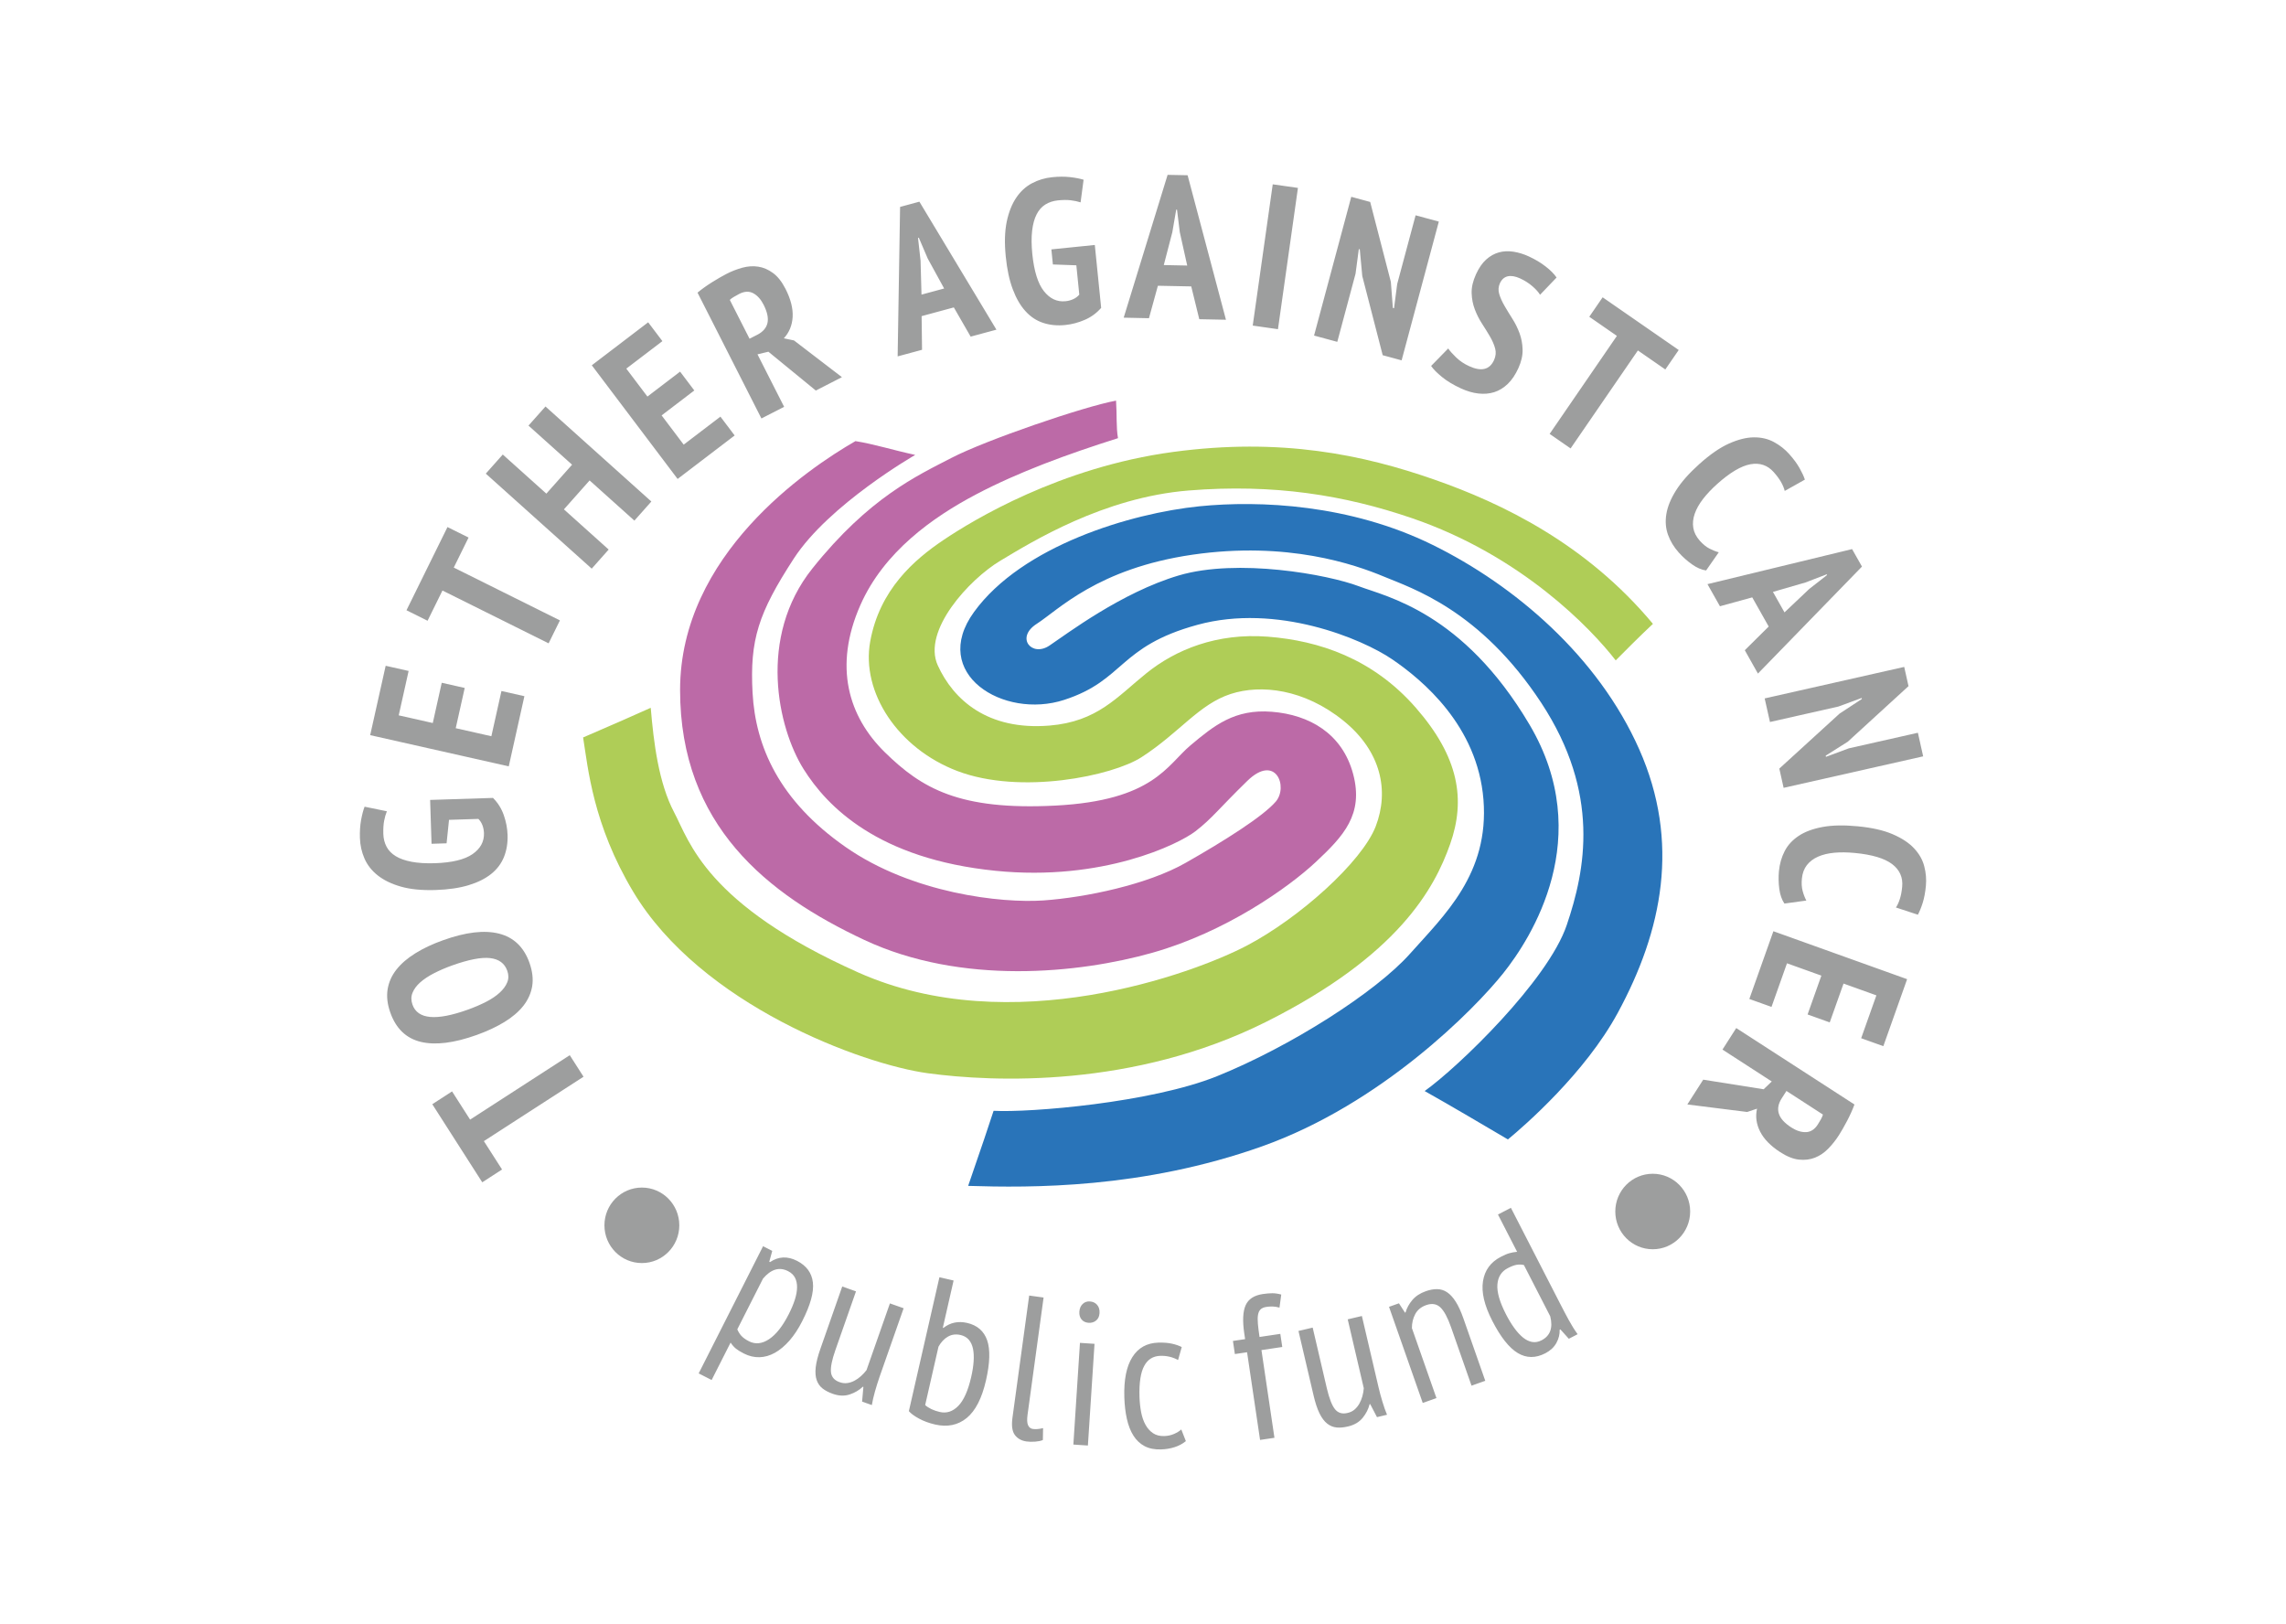 <svg width="76" height="54" viewBox="0 0 76 54" fill="none" xmlns="http://www.w3.org/2000/svg">
<path d="M21.634 23.531C21.732 24.68 21.894 26.027 22.415 27.012C22.919 27.962 23.457 30.066 28.538 32.332C33.619 34.597 39.677 32.365 41.437 31.445C43.195 30.526 45.28 28.654 45.737 27.472C46.192 26.289 45.917 24.971 44.661 23.958C43.358 22.907 41.925 22.743 40.916 23.071C39.855 23.416 39.221 24.352 37.951 25.173C36.992 25.793 33.941 26.436 31.828 25.633C29.842 24.877 28.627 23.008 28.93 21.331C29.241 19.602 30.395 18.605 31.372 17.949C32.349 17.292 35.24 15.534 38.994 15.026C42.59 14.54 45.323 15.118 47.69 15.946C49.942 16.733 52.739 18.081 54.953 20.74C54.497 21.167 54.009 21.659 53.716 21.955C52.902 20.904 50.589 18.474 46.94 17.226C44.706 16.462 42.349 16.077 39.515 16.307C36.681 16.537 34.304 18.015 33.261 18.639C32.219 19.262 30.655 20.969 31.176 22.119C31.698 23.268 32.838 24.291 34.89 24.122C36.485 23.991 37.136 23.169 38.113 22.382C39.091 21.594 40.46 21.036 42.153 21.167C43.846 21.299 45.639 21.889 47.072 23.531C48.505 25.173 48.733 26.585 48.211 28.063C47.69 29.541 46.484 31.774 42.088 33.974C37.69 36.174 33.033 35.976 30.851 35.681C28.669 35.385 23.302 33.411 21.047 29.639C19.712 27.405 19.549 25.534 19.386 24.517C20.378 24.092 21.047 23.794 21.634 23.531Z" fill="#AFCD57"/>
<path d="M30.427 15.124C30.427 15.124 27.561 16.767 26.389 18.572C25.216 20.379 24.923 21.265 25.02 23.038C25.118 24.812 25.9 26.618 28.115 28.161C30.329 29.705 33.293 30.033 34.694 29.935C36.095 29.836 38.148 29.409 39.417 28.686C40.687 27.965 41.99 27.143 42.413 26.651C42.837 26.158 42.413 25.042 41.468 25.961C40.524 26.881 40.297 27.209 39.743 27.636C39.189 28.063 36.664 29.309 33.099 28.95C29.19 28.556 27.496 26.815 26.715 25.567C25.86 24.204 25.181 21.186 27.007 18.901C28.896 16.537 30.493 15.814 31.632 15.223C32.773 14.632 36.029 13.516 37.104 13.319C37.137 13.811 37.104 14.206 37.169 14.567C35.508 15.092 33.867 15.689 32.447 16.438C31.014 17.194 29.386 18.343 28.604 20.116C27.701 22.161 28.212 23.827 29.417 25.009C30.643 26.211 31.894 26.946 35.086 26.782C38.351 26.614 38.797 25.435 39.579 24.779C40.362 24.122 41.046 23.564 42.283 23.663C43.528 23.761 44.627 24.385 44.986 25.731C45.345 27.078 44.66 27.8 43.749 28.654C42.837 29.508 40.752 30.985 38.31 31.675C35.867 32.365 31.958 32.759 28.734 31.248C25.51 29.738 22.61 27.439 22.61 22.94C22.61 18.441 26.845 15.584 28.44 14.665C29.059 14.764 29.678 14.961 30.427 15.124Z" fill="#BC6AA7"/>
<path d="M47.364 36.272C48.471 35.484 51.459 32.607 52.087 30.756C52.709 28.924 53.214 26.374 51.241 23.367C49.206 20.269 46.94 19.558 45.997 19.164C45.052 18.77 42.804 17.982 39.645 18.441C36.486 18.901 35.183 20.281 34.466 20.74C33.75 21.199 34.304 21.857 34.89 21.462C35.477 21.069 37.283 19.697 39.189 19.131C41.141 18.553 44.142 19.097 45.181 19.492C46.087 19.836 48.635 20.346 50.849 24.089C53.064 27.833 50.915 31.182 49.97 32.364C49.025 33.547 45.931 36.699 41.957 38.111C37.984 39.523 34.27 39.49 32.187 39.425C32.741 37.815 32.773 37.717 33.033 36.929C34.238 36.995 38.275 36.66 40.46 35.779C42.902 34.794 45.737 32.987 46.876 31.708C48.016 30.427 49.514 29.048 49.319 26.585C49.123 24.122 47.284 22.602 46.289 21.922C45.279 21.232 42.446 20.05 39.808 20.773C37.17 21.495 37.398 22.612 35.379 23.268C33.359 23.925 30.894 22.397 32.382 20.346C33.978 18.145 37.594 17.063 39.873 16.832C41.887 16.63 44.889 16.767 47.625 18.113C50.361 19.459 53.129 21.824 54.497 24.91C55.865 27.997 55.273 30.93 53.781 33.678C52.696 35.677 50.688 37.422 50.132 37.881C49.351 37.422 48.243 36.765 47.364 36.272Z" fill="#2974B9"/>
<path d="M15.029 36.284L15.629 37.222L18.942 35.08L19.4 35.796L16.087 37.937L16.691 38.88L16.033 39.306L14.372 36.71L15.029 36.284ZM15.847 34.408C15.094 34.678 14.474 34.754 13.988 34.637C13.502 34.519 13.165 34.195 12.977 33.665C12.879 33.39 12.849 33.133 12.886 32.894C12.924 32.657 13.02 32.438 13.176 32.239C13.332 32.039 13.542 31.858 13.806 31.694C14.07 31.529 14.378 31.384 14.729 31.259C15.483 30.988 16.104 30.915 16.592 31.039C17.079 31.163 17.416 31.486 17.602 32.007C17.701 32.287 17.731 32.545 17.694 32.781C17.655 33.017 17.558 33.235 17.403 33.434C17.247 33.633 17.036 33.814 16.771 33.976C16.507 34.138 16.199 34.282 15.847 34.408ZM15.549 33.568C15.774 33.487 15.978 33.4 16.161 33.306C16.345 33.211 16.496 33.109 16.615 32.999C16.733 32.89 16.817 32.775 16.865 32.655C16.913 32.535 16.913 32.407 16.864 32.272C16.777 32.026 16.587 31.886 16.293 31.852C16 31.819 15.578 31.901 15.027 32.098C14.811 32.176 14.611 32.262 14.428 32.356C14.244 32.451 14.092 32.552 13.97 32.66C13.849 32.768 13.763 32.884 13.714 33.007C13.664 33.13 13.664 33.261 13.714 33.401C13.887 33.889 14.499 33.944 15.549 33.568ZM14.347 28.052L14.3 26.594L16.39 26.527C16.552 26.689 16.672 26.879 16.749 27.1C16.826 27.32 16.868 27.541 16.875 27.762C16.883 28.027 16.843 28.269 16.756 28.488C16.668 28.707 16.527 28.896 16.332 29.053C16.136 29.21 15.886 29.335 15.581 29.428C15.276 29.521 14.908 29.575 14.477 29.589C14.027 29.603 13.646 29.566 13.332 29.477C13.019 29.388 12.763 29.264 12.562 29.106C12.361 28.948 12.214 28.761 12.119 28.546C12.025 28.33 11.973 28.101 11.966 27.858C11.959 27.642 11.972 27.445 12.004 27.265C12.037 27.086 12.075 26.938 12.121 26.819L12.862 26.971C12.824 27.063 12.794 27.168 12.771 27.288C12.748 27.408 12.739 27.554 12.744 27.725C12.749 27.882 12.785 28.024 12.852 28.151C12.919 28.277 13.021 28.382 13.159 28.465C13.296 28.549 13.473 28.61 13.688 28.651C13.902 28.691 14.158 28.707 14.455 28.698C15.025 28.679 15.443 28.579 15.707 28.397C15.971 28.215 16.099 27.982 16.09 27.699C16.087 27.609 16.071 27.523 16.041 27.44C16.01 27.358 15.966 27.286 15.904 27.225L14.928 27.256L14.847 28.036L14.347 28.052ZM12.307 24.44L12.822 22.134L13.585 22.306L13.256 23.782L14.388 24.037L14.686 22.699L15.45 22.871L15.151 24.209L16.336 24.476L16.671 22.973L17.434 23.145L16.914 25.478L12.307 24.44ZM15.578 17.871L15.086 18.869L18.615 20.625L18.239 21.388L14.71 19.632L14.215 20.637L13.514 20.288L14.877 17.522L15.578 17.871ZM19.602 15.972L18.748 16.934L20.236 18.27L19.672 18.905L16.151 15.746L16.715 15.111L18.164 16.411L19.019 15.449L17.57 14.149L18.135 13.514L21.655 16.673L21.091 17.308L19.602 15.972ZM19.675 12.144L21.549 10.715L22.022 11.341L20.822 12.255L21.524 13.184L22.61 12.355L23.083 12.981L21.996 13.81L22.73 14.782L23.951 13.851L24.424 14.477L22.528 15.923L19.675 12.144ZM23.19 9.729C23.335 9.608 23.498 9.492 23.677 9.38C23.857 9.268 24.014 9.177 24.15 9.107C24.321 9.019 24.498 8.95 24.679 8.9C24.86 8.851 25.036 8.839 25.208 8.865C25.38 8.891 25.544 8.962 25.7 9.077C25.857 9.192 25.995 9.368 26.116 9.605C26.29 9.947 26.368 10.258 26.352 10.538C26.335 10.818 26.238 11.054 26.059 11.247L26.397 11.318L27.991 12.539L27.123 12.984L25.546 11.693L25.183 11.78L26.069 13.525L25.314 13.912L23.19 9.729ZM24.919 11.261L25.177 11.129C25.364 11.033 25.477 10.903 25.515 10.739C25.552 10.575 25.509 10.373 25.387 10.131C25.295 9.95 25.18 9.823 25.042 9.749C24.904 9.675 24.749 9.683 24.577 9.771C24.514 9.803 24.452 9.837 24.395 9.872C24.337 9.906 24.293 9.939 24.263 9.97L24.919 11.261ZM31.711 10.22L30.64 10.51L30.654 11.629L29.843 11.848L29.924 6.879L30.566 6.705L33.127 10.96L32.27 11.191L31.711 10.22ZM30.636 9.795L31.389 9.591L30.843 8.595L30.547 7.903L30.52 7.91L30.605 8.666L30.636 9.795ZM34.954 8.291L36.398 8.144L36.609 10.235C36.459 10.408 36.278 10.541 36.065 10.633C35.851 10.726 35.635 10.783 35.416 10.805C35.153 10.832 34.91 10.809 34.686 10.736C34.463 10.664 34.266 10.535 34.097 10.35C33.927 10.165 33.786 9.923 33.673 9.623C33.559 9.324 33.48 8.959 33.437 8.527C33.392 8.077 33.403 7.693 33.469 7.373C33.536 7.053 33.641 6.787 33.785 6.574C33.927 6.362 34.103 6.201 34.31 6.092C34.517 5.982 34.742 5.915 34.983 5.891C35.196 5.869 35.393 5.868 35.573 5.888C35.753 5.909 35.904 5.938 36.025 5.975L35.925 6.728C35.831 6.697 35.724 6.674 35.603 6.659C35.483 6.644 35.337 6.644 35.168 6.662C35.012 6.678 34.874 6.724 34.753 6.799C34.632 6.875 34.535 6.985 34.462 7.129C34.389 7.272 34.339 7.453 34.314 7.672C34.288 7.89 34.291 8.147 34.32 8.444C34.378 9.015 34.506 9.426 34.705 9.679C34.904 9.931 35.144 10.043 35.425 10.014C35.514 10.005 35.598 9.983 35.678 9.947C35.757 9.911 35.826 9.861 35.882 9.795L35.784 8.82L35.004 8.792L34.954 8.291ZM39.604 9.522L38.495 9.5L38.198 10.579L37.358 10.561L38.818 5.813L39.483 5.826L40.758 10.63L39.871 10.612L39.604 9.522ZM38.691 8.812L39.47 8.828L39.223 7.718L39.131 6.971L39.104 6.97L38.975 7.72L38.691 8.812ZM42.313 6.128L43.151 6.247L42.487 10.944L41.648 10.824L42.313 6.128ZM45.29 9.176L45.207 8.29L45.175 8.281L45.066 9.101L44.459 11.365L43.687 11.156L44.924 6.543L45.553 6.714L46.24 9.37L46.307 10.237L46.346 10.248L46.451 9.441L47.063 7.158L47.835 7.367L46.598 11.98L45.969 11.809L45.29 9.176ZM49.67 11.973C49.73 11.841 49.742 11.711 49.707 11.584C49.672 11.456 49.615 11.324 49.536 11.188C49.457 11.053 49.369 10.91 49.272 10.761C49.175 10.612 49.095 10.453 49.031 10.285C48.967 10.117 48.932 9.936 48.926 9.745C48.92 9.553 48.968 9.344 49.071 9.118C49.166 8.909 49.279 8.746 49.408 8.629C49.538 8.512 49.679 8.433 49.831 8.391C49.983 8.349 50.145 8.341 50.315 8.368C50.485 8.394 50.656 8.446 50.827 8.525C51.035 8.621 51.219 8.73 51.379 8.854C51.54 8.977 51.663 9.101 51.75 9.226L51.2 9.8C51.153 9.719 51.071 9.626 50.953 9.522C50.835 9.418 50.697 9.33 50.538 9.256C50.38 9.184 50.242 9.16 50.126 9.186C50.011 9.213 49.924 9.29 49.866 9.417C49.814 9.532 49.806 9.652 49.843 9.775C49.88 9.899 49.939 10.029 50.017 10.165C50.096 10.3 50.183 10.444 50.279 10.595C50.376 10.746 50.455 10.907 50.518 11.077C50.581 11.248 50.615 11.43 50.62 11.623C50.625 11.817 50.578 12.023 50.479 12.241C50.38 12.458 50.263 12.633 50.126 12.764C49.99 12.895 49.84 12.986 49.676 13.038C49.512 13.089 49.337 13.104 49.149 13.082C48.962 13.061 48.769 13.004 48.569 12.912C48.317 12.796 48.107 12.669 47.94 12.533C47.773 12.397 47.652 12.274 47.579 12.166L48.147 11.585C48.205 11.671 48.295 11.772 48.415 11.887C48.535 12.002 48.677 12.097 48.84 12.172C49.247 12.36 49.524 12.293 49.67 11.973ZM55.365 12.283L54.453 11.651L52.216 14.908L51.519 14.425L53.755 11.167L52.837 10.531L53.281 9.884L55.81 11.636L55.365 12.283ZM56.721 18.965C56.57 18.945 56.412 18.876 56.249 18.76C56.086 18.644 55.94 18.514 55.812 18.369C55.65 18.188 55.531 17.991 55.455 17.78C55.378 17.568 55.359 17.339 55.399 17.092C55.439 16.844 55.546 16.582 55.721 16.304C55.896 16.026 56.154 15.734 56.496 15.427C56.852 15.108 57.18 14.881 57.482 14.746C57.785 14.611 58.059 14.542 58.307 14.54C58.555 14.537 58.778 14.589 58.975 14.696C59.173 14.803 59.343 14.937 59.486 15.098C59.633 15.262 59.747 15.418 59.829 15.565C59.911 15.711 59.97 15.838 60.005 15.945L59.335 16.321C59.312 16.227 59.271 16.129 59.213 16.026C59.155 15.925 59.075 15.815 58.97 15.697C58.764 15.465 58.505 15.378 58.194 15.434C57.882 15.491 57.512 15.711 57.083 16.096C56.898 16.262 56.742 16.428 56.615 16.593C56.488 16.758 56.397 16.922 56.341 17.083C56.286 17.245 56.27 17.401 56.295 17.55C56.32 17.7 56.392 17.842 56.511 17.977C56.616 18.094 56.722 18.18 56.828 18.236C56.934 18.291 57.039 18.333 57.142 18.361L56.721 18.965ZM58.802 20.829L58.255 19.86L57.181 20.155L56.766 19.42L61.574 18.255L61.903 18.836L58.444 22.393L58.007 21.617L58.802 20.829ZM58.943 19.678L59.327 20.359L60.151 19.579L60.743 19.117L60.73 19.093L60.023 19.365L58.943 19.678ZM61.159 23.723L61.9 23.237L61.893 23.204L61.12 23.489L58.844 24.003L58.668 23.219L63.307 22.172L63.45 22.811L61.43 24.659L60.697 25.122L60.706 25.161L61.465 24.879L63.762 24.361L63.937 25.145L59.298 26.192L59.155 25.552L61.159 23.723ZM59.325 30.039C59.238 29.913 59.181 29.751 59.154 29.552C59.128 29.352 59.124 29.156 59.142 28.963C59.165 28.722 59.228 28.5 59.331 28.3C59.433 28.099 59.588 27.93 59.796 27.791C60.003 27.652 60.268 27.554 60.589 27.494C60.911 27.434 61.3 27.426 61.757 27.47C62.231 27.515 62.62 27.603 62.924 27.734C63.228 27.865 63.465 28.021 63.635 28.203C63.805 28.384 63.918 28.584 63.974 28.802C64.031 29.02 64.048 29.236 64.028 29.451C64.007 29.671 63.971 29.861 63.92 30.021C63.869 30.181 63.815 30.311 63.761 30.41L63.032 30.17C63.085 30.09 63.129 29.993 63.164 29.881C63.2 29.769 63.225 29.635 63.24 29.478C63.269 29.169 63.157 28.918 62.904 28.726C62.651 28.535 62.239 28.412 61.666 28.357C61.42 28.333 61.193 28.331 60.986 28.349C60.779 28.368 60.597 28.412 60.442 28.48C60.286 28.549 60.162 28.644 60.069 28.764C59.977 28.884 59.922 29.034 59.905 29.213C59.89 29.37 59.899 29.506 59.931 29.622C59.962 29.738 60.003 29.844 60.053 29.939L59.325 30.039ZM63.404 32.553L62.613 34.78L61.876 34.516L62.382 33.091L61.29 32.699L60.831 33.99L60.095 33.726L60.553 32.435L59.41 32.025L58.895 33.475L58.158 33.211L58.958 30.959L63.404 32.553ZM61.653 36.719C61.588 36.896 61.506 37.079 61.407 37.267C61.308 37.454 61.217 37.613 61.135 37.742C61.031 37.904 60.913 38.053 60.781 38.188C60.65 38.322 60.503 38.422 60.342 38.486C60.18 38.55 60.003 38.572 59.81 38.552C59.618 38.532 59.41 38.449 59.187 38.305C58.865 38.097 58.642 37.868 58.516 37.618C58.39 37.368 58.356 37.115 58.414 36.858L58.086 36.968L56.097 36.718L56.625 35.894L58.634 36.213L58.904 35.954L57.265 34.894L57.723 34.178L61.653 36.719ZM59.392 36.269L59.235 36.514C59.121 36.691 59.089 36.861 59.139 37.021C59.188 37.182 59.326 37.335 59.553 37.482C59.723 37.592 59.887 37.644 60.043 37.638C60.199 37.632 60.329 37.547 60.434 37.385C60.472 37.324 60.508 37.264 60.541 37.205C60.573 37.146 60.595 37.095 60.605 37.054L59.392 36.269Z" fill="#9D9E9E"/>
<path d="M25.369 41.431L25.674 41.587L25.575 41.947L25.599 41.959C25.881 41.769 26.18 41.755 26.496 41.916C26.811 42.077 26.988 42.317 27.025 42.636C27.063 42.954 26.945 43.383 26.671 43.922C26.543 44.176 26.401 44.391 26.247 44.568C26.091 44.745 25.93 44.88 25.762 44.974C25.593 45.068 25.422 45.117 25.246 45.121C25.071 45.125 24.899 45.084 24.731 44.998C24.615 44.939 24.527 44.885 24.467 44.836C24.406 44.787 24.346 44.72 24.289 44.635L23.659 45.879L23.228 45.659L25.369 41.431ZM24.512 44.194C24.544 44.271 24.587 44.342 24.643 44.406C24.699 44.469 24.784 44.531 24.9 44.591C25.112 44.699 25.335 44.676 25.568 44.522C25.802 44.367 26.021 44.089 26.225 43.686C26.311 43.517 26.377 43.359 26.425 43.21C26.472 43.062 26.497 42.927 26.499 42.804C26.501 42.681 26.479 42.573 26.432 42.481C26.386 42.389 26.309 42.315 26.201 42.26C25.91 42.111 25.631 42.194 25.366 42.509L24.512 44.194ZM28.458 42.932L27.772 44.888C27.658 45.212 27.61 45.454 27.626 45.616C27.643 45.778 27.738 45.889 27.912 45.95C28.001 45.982 28.086 45.992 28.169 45.98C28.251 45.969 28.33 45.943 28.406 45.903C28.482 45.863 28.555 45.812 28.623 45.75C28.693 45.688 28.754 45.621 28.808 45.55L29.586 43.332L30.042 43.493L29.239 45.781C29.186 45.935 29.136 46.096 29.088 46.263C29.042 46.431 29.007 46.58 28.985 46.712L28.661 46.597L28.704 46.109L28.685 46.102C28.564 46.218 28.418 46.303 28.246 46.36C28.074 46.416 27.887 46.409 27.684 46.337C27.549 46.289 27.436 46.23 27.347 46.16C27.257 46.09 27.192 45.997 27.152 45.883C27.111 45.767 27.101 45.626 27.119 45.458C27.138 45.289 27.189 45.084 27.275 44.841L28.001 42.77L28.458 42.932ZM31.232 42.462L31.703 42.571L31.345 44.143L31.364 44.147C31.594 43.968 31.857 43.913 32.154 43.981C32.49 44.059 32.712 44.251 32.819 44.559C32.925 44.866 32.912 45.31 32.78 45.891C32.644 46.486 32.431 46.902 32.14 47.141C31.848 47.38 31.498 47.452 31.087 47.358C30.886 47.311 30.708 47.246 30.552 47.161C30.397 47.077 30.285 46.995 30.216 46.914L31.232 42.462ZM30.758 46.712C30.812 46.761 30.881 46.806 30.966 46.847C31.051 46.887 31.143 46.919 31.244 46.942C31.471 46.994 31.676 46.927 31.859 46.74C32.042 46.552 32.185 46.232 32.288 45.778C32.332 45.589 32.359 45.415 32.369 45.258C32.38 45.101 32.373 44.961 32.348 44.839C32.323 44.718 32.276 44.618 32.209 44.54C32.142 44.462 32.051 44.41 31.938 44.383C31.781 44.347 31.64 44.365 31.516 44.436C31.391 44.507 31.287 44.618 31.201 44.77L30.758 46.712ZM34.161 47.038C34.14 47.194 34.146 47.309 34.179 47.382C34.212 47.455 34.266 47.497 34.342 47.507C34.435 47.52 34.547 47.51 34.678 47.478L34.671 47.874C34.609 47.902 34.523 47.919 34.416 47.928C34.309 47.936 34.213 47.934 34.129 47.922C33.96 47.899 33.831 47.827 33.741 47.708C33.651 47.588 33.624 47.396 33.66 47.133L34.216 43.071L34.695 43.137L34.161 47.038ZM35.904 44.644L36.388 44.676L36.168 48.057L35.685 48.025L35.904 44.644ZM35.884 43.61C35.891 43.502 35.927 43.416 35.992 43.353C36.056 43.289 36.138 43.26 36.236 43.267C36.335 43.273 36.414 43.311 36.475 43.381C36.535 43.45 36.562 43.542 36.555 43.654C36.548 43.763 36.51 43.845 36.441 43.901C36.372 43.958 36.289 43.983 36.191 43.977C36.092 43.97 36.015 43.934 35.958 43.867C35.902 43.8 35.877 43.714 35.884 43.61ZM39.425 47.911C39.316 48 39.19 48.067 39.048 48.112C38.906 48.157 38.756 48.182 38.6 48.186C38.384 48.193 38.202 48.156 38.052 48.077C37.901 47.997 37.778 47.881 37.682 47.728C37.585 47.575 37.513 47.39 37.464 47.172C37.415 46.954 37.387 46.712 37.379 46.445C37.362 45.868 37.451 45.424 37.647 45.116C37.842 44.807 38.13 44.647 38.511 44.636C38.685 44.631 38.836 44.643 38.962 44.671C39.088 44.699 39.197 44.736 39.288 44.783L39.166 45.214C38.984 45.115 38.787 45.069 38.577 45.075C38.335 45.082 38.155 45.194 38.039 45.413C37.921 45.631 37.87 45.97 37.883 46.431C37.889 46.616 37.907 46.789 37.938 46.951C37.97 47.113 38.019 47.253 38.085 47.37C38.151 47.489 38.235 47.581 38.335 47.648C38.435 47.715 38.56 47.747 38.708 47.742C38.824 47.739 38.932 47.715 39.032 47.672C39.132 47.628 39.212 47.579 39.273 47.523L39.425 47.911ZM40.99 44.58L41.395 44.52L41.367 44.332C41.305 43.912 41.32 43.599 41.412 43.394C41.504 43.188 41.693 43.064 41.982 43.021C42.097 43.004 42.202 42.995 42.297 42.994C42.392 42.994 42.492 43.009 42.596 43.038L42.538 43.472C42.453 43.448 42.375 43.436 42.304 43.435C42.234 43.434 42.168 43.438 42.106 43.448C42.017 43.461 41.951 43.489 41.908 43.532C41.864 43.575 41.836 43.636 41.823 43.716C41.81 43.795 41.809 43.895 41.82 44.014C41.83 44.134 41.849 44.278 41.874 44.448L42.565 44.345L42.63 44.781L41.938 44.884L42.37 47.8L41.892 47.871L41.46 44.956L41.054 45.016L40.99 44.58ZM43.641 44.137L44.112 46.155C44.191 46.489 44.28 46.72 44.381 46.847C44.482 46.974 44.622 47.017 44.801 46.974C44.893 46.953 44.97 46.915 45.033 46.861C45.096 46.806 45.149 46.742 45.192 46.666C45.234 46.592 45.268 46.509 45.293 46.42C45.318 46.33 45.334 46.241 45.34 46.151L44.806 43.862L45.277 43.751L45.829 46.112C45.865 46.271 45.909 46.433 45.96 46.6C46.01 46.767 46.061 46.911 46.113 47.034L45.779 47.113L45.553 46.679L45.534 46.683C45.493 46.846 45.416 46.998 45.302 47.138C45.187 47.279 45.025 47.374 44.816 47.423C44.677 47.456 44.55 47.468 44.437 47.457C44.324 47.446 44.22 47.404 44.124 47.329C44.029 47.254 43.943 47.141 43.869 46.989C43.794 46.837 43.727 46.636 43.669 46.385L43.169 44.248L43.641 44.137ZM48.922 46.067L48.239 44.117C48.127 43.798 48.009 43.58 47.885 43.463C47.761 43.347 47.604 43.322 47.414 43.389C47.245 43.449 47.123 43.55 47.049 43.691C46.975 43.832 46.939 43.986 46.94 44.153L47.756 46.48L47.3 46.641L46.179 43.446L46.509 43.329L46.71 43.639L46.729 43.632C46.769 43.489 46.843 43.352 46.952 43.222C47.062 43.092 47.211 42.994 47.401 42.927C47.536 42.879 47.662 42.856 47.779 42.858C47.897 42.859 48.006 42.893 48.108 42.96C48.209 43.027 48.305 43.131 48.395 43.272C48.485 43.412 48.571 43.6 48.653 43.834L49.379 45.905L48.922 46.067ZM51.864 43.333C51.969 43.538 52.066 43.723 52.156 43.887C52.245 44.052 52.343 44.208 52.45 44.356L52.157 44.508L51.876 44.196L51.852 44.209C51.858 44.358 51.822 44.504 51.744 44.646C51.666 44.788 51.543 44.903 51.376 44.99C51.053 45.157 50.748 45.155 50.461 44.983C50.174 44.812 49.891 44.455 49.613 43.913C49.349 43.399 49.245 42.96 49.303 42.595C49.36 42.23 49.557 41.959 49.896 41.784C50.012 41.724 50.106 41.683 50.181 41.663C50.256 41.641 50.342 41.626 50.438 41.617L49.801 40.377L50.231 40.154L51.864 43.333ZM50.664 42.057C50.583 42.037 50.502 42.035 50.421 42.049C50.34 42.063 50.242 42.1 50.127 42.16C49.916 42.269 49.801 42.451 49.782 42.705C49.764 42.958 49.858 43.286 50.064 43.687C50.154 43.864 50.247 44.017 50.343 44.149C50.437 44.28 50.535 44.386 50.634 44.467C50.734 44.547 50.835 44.596 50.937 44.614C51.039 44.632 51.145 44.614 51.252 44.558C51.539 44.409 51.635 44.144 51.539 43.761L50.664 42.057Z" fill="#9D9E9E"/>
<path d="M21.34 41.991C22.027 41.991 22.584 41.429 22.584 40.736C22.584 40.043 22.027 39.481 21.34 39.481C20.652 39.481 20.095 40.043 20.095 40.736C20.095 41.429 20.652 41.991 21.34 41.991Z" fill="#9D9E9E"/>
<path d="M54.947 41.532C55.634 41.532 56.191 40.97 56.191 40.277C56.191 39.583 55.634 39.022 54.947 39.022C54.259 39.022 53.702 39.583 53.702 40.277C53.702 40.97 54.259 41.532 54.947 41.532Z" fill="#9D9E9E"/>
</svg>
